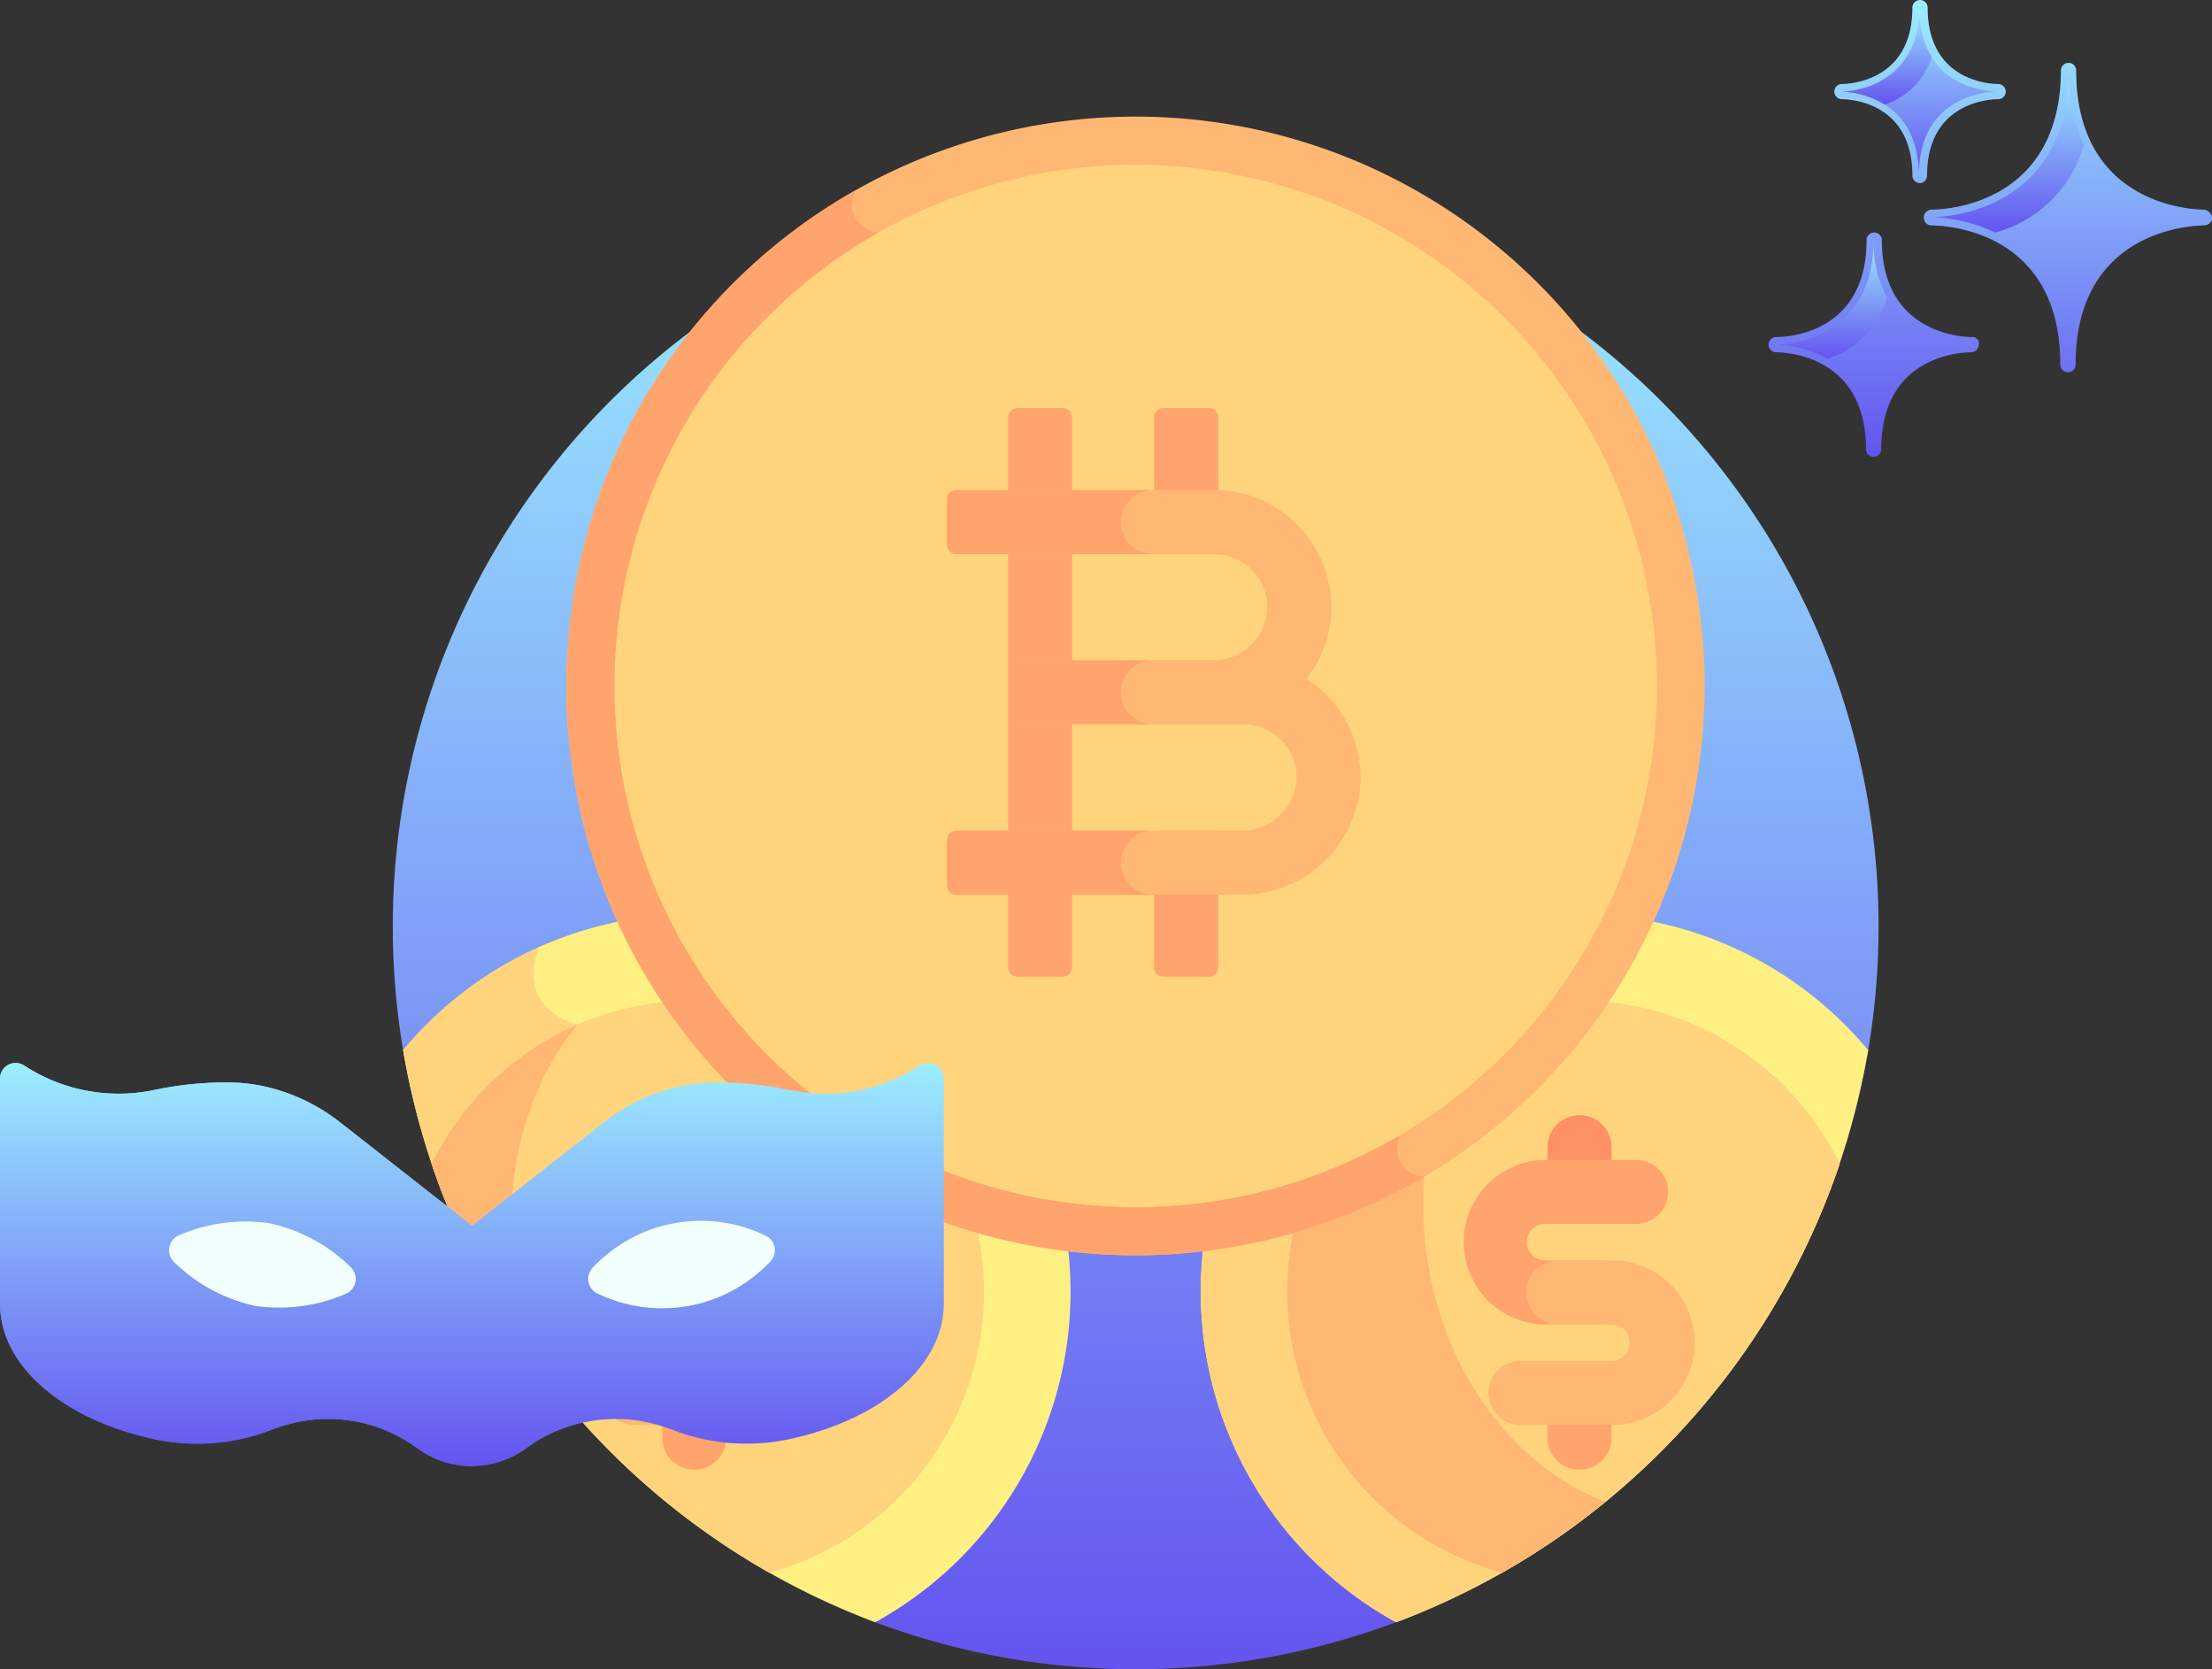 <svg xmlns="http://www.w3.org/2000/svg" xmlns:xlink="http://www.w3.org/1999/xlink" width="192.885" height="145.533" viewBox="0 0 192.885 145.533">
  <rect x="0" y="0" width="192.885" height="145.533" fill="#333333" stroke="none"/>
  <defs>
    <linearGradient id="linear-gradient" x1="0.5" x2="0.5" y2="1" gradientUnits="objectBoundingBox">
      <stop offset="0" stop-color="#9ceeff"/>
      <stop offset="1" stop-color="#6454f0"/>
    </linearGradient>
  </defs>
  <g id="Group_183" data-name="Group 183" transform="translate(-1387.235 -1864.324)">
    <g id="clean" transform="translate(1536.928 1864.324)">
      <path id="Union_21" data-name="Union 21" d="M8.5,39.163c0-8.192-7.014-8.447-7.832-8.447A.678.678,0,0,1,0,30.05a.706.706,0,0,1,.563-.665H.718c.818,0,7.832-.255,7.832-8.447a.665.665,0,1,1,1.331,0c0,8.14,7.011,8.447,7.832,8.447h.153a.554.554,0,0,1,.463.665.679.679,0,0,1-.668.665c-.818,0-7.832.255-7.832,8.447a.665.665,0,1,1-1.331,0Zm16.945-7.372c0-11.724-10.033-12.132-11.212-12.132h-.05a.7.7,0,0,1-.563-.36.758.758,0,0,1,0-.665.4.4,0,0,1,.205-.205.589.589,0,0,1,.408-.153c1.128,0,11.212-.41,11.264-12.132a.665.665,0,0,1,1.331,0c0,11.722,10.083,12.132,11.159,12.132a.841.841,0,0,1,.563.358.626.626,0,0,1,.053.665.787.787,0,0,1-.615.36c-1.126,0-11.212.408-11.212,12.132a.665.665,0,0,1-1.331,0Zm-12.9-16.485c0-6.451-5.528-6.654-6.144-6.654a.678.678,0,0,1-.665-.665.665.665,0,0,1,.615-.665H6.4c.665,0,6.144-.258,6.144-6.656a.665.665,0,1,1,1.331,0c0,6.451,5.528,6.656,6.144,6.656a.665.665,0,0,1,0,1.331h-.053c-.665,0-6.141.255-6.141,6.654a.671.671,0,0,1-.615.665A.678.678,0,0,1,12.542,15.306ZM9.421,7.987a6.52,6.52,0,0,1,3.685,3.635,6.871,6.871,0,0,1,3.687-3.635,6.878,6.878,0,0,1-3.687-3.635A6.877,6.877,0,0,1,9.421,7.987Z" transform="translate(4.521)" fill="url(#linear-gradient)"/>
      <path id="Path_193" data-name="Path 193" d="M128.98,54.5a14.628,14.628,0,0,1-1.331-6.5c0,12.542-11.211,12.8-11.928,12.8a13.579,13.579,0,0,1,5.529,1.331A10.967,10.967,0,0,0,128.98,54.5Z" transform="translate(-96.968 -41.857)" fill="url(#linear-gradient)"/>
      <path id="Path_195" data-name="Path 195" d="M19.4,168.268a10.155,10.155,0,0,1-1.177-5.068c0,8.959-7.986,9.164-8.5,9.164a9.772,9.772,0,0,1,4.454,1.229A7.93,7.93,0,0,0,19.4,168.268Z" transform="translate(-4.534 -142.313)" fill="url(#linear-gradient)"/>
      <path id="Path_196" data-name="Path 196" d="M53.721,12.521s6.809-.1,6.809,7.321c0-7.423,6.809-7.321,6.809-7.321s-6.809.1-6.809-7.321A6.8,6.8,0,0,1,53.721,12.521Z" transform="translate(-42.903 -4.535)" fill="url(#linear-gradient)"/>
      <path id="Path_197" data-name="Path 197" d="M62,9.5A7.83,7.83,0,0,1,60.93,5.2c0,7.167-6.4,7.321-6.809,7.321a7.789,7.789,0,0,1,3.788,1.126A6.305,6.305,0,0,0,62,9.5Z" transform="translate(-43.252 -4.535)" fill="url(#linear-gradient)"/>
    </g>
    <g id="exchange_2_" data-name="exchange (2)" transform="translate(1420.986 1874.5)">
      <path id="Path_486" data-name="Path 486" d="M41.932,147.176a64.972,64.972,0,0,0,46.687,0L129.039,98.2A64.78,64.78,0,1,0,.5,86.739,65.118,65.118,0,0,0,1.512,98.2Zm0,0" transform="translate(0 -16.158)" fill="url(#linear-gradient)"/>
      <path id="Path_487" data-name="Path 487" d="M325.194,275.207a32.887,32.887,0,0,0-22.38-11.73,46.664,46.664,0,0,1-34.88,25,32.907,32.907,0,0,0,16.1,36.606,64.864,64.864,0,0,0,41.165-49.875Zm0,0" transform="translate(-196.045 -193.822)" fill="#fff084"/>
      <path id="Path_488" data-name="Path 488" d="M286.517,337.1a32.187,32.187,0,0,1,.924-7.689,46.287,46.287,0,0,1-19.508,7.57,32.907,32.907,0,0,0,16.1,36.606,64.7,64.7,0,0,0,18.291-10.533c-9.174-3.572-15.8-13.84-15.8-25.953Zm0,0" transform="translate(-196.046 -242.322)" fill="#ffd47c"/>
      <path id="Path_489" data-name="Path 489" d="M343.684,305.726a25.41,25.41,0,0,0-22.8-14.234q-.939,0-1.862.069A46.736,46.736,0,0,1,297.506,307a25.382,25.382,0,0,0,16.738,34.368,64.966,64.966,0,0,0,29.44-35.642Zm0,0" transform="translate(-217.017 -214.431)" fill="#ffd47c"/>
      <path id="Path_490" data-name="Path 490" d="M343.684,305.726a25.41,25.41,0,0,0-22.8-14.234q-.939,0-1.862.069A46.736,46.736,0,0,1,297.506,307a25.382,25.382,0,0,0,16.738,34.368,64.966,64.966,0,0,0,29.44-35.642Zm0,0" transform="translate(-217.017 -214.431)" fill="#ffd47c"/>
      <path id="Path_491" data-name="Path 491" d="M307.374,337.34a32.127,32.127,0,0,1,.9-7.6,46.455,46.455,0,0,1-10.77,5.4A25.381,25.381,0,0,0,314.244,369.5a64.92,64.92,0,0,0,9.008-6.181c-9.214-3.544-15.879-13.836-15.879-25.981Zm0,0" transform="translate(-217.017 -242.566)" fill="#ffb874"/>
      <path id="Path_492" data-name="Path 492" d="M384.155,338.756a2.791,2.791,0,0,1-2.791-2.791v-3.9a2.791,2.791,0,0,1,5.583,0v3.9A2.791,2.791,0,0,1,384.155,338.756Zm0,0" transform="translate(-280.175 -242.224)" fill="#ff9165"/>
      <path id="Path_493" data-name="Path 493" d="M384.155,419.818a2.791,2.791,0,0,1-2.791-2.791v-3.9a2.791,2.791,0,0,1,5.583,0v3.9A2.791,2.791,0,0,1,384.155,419.818Zm0,0" transform="translate(-280.175 -301.856)" fill="#ffa46d"/>
      <path id="Path_494" data-name="Path 494" d="M365.2,358.375h-4.612a7.174,7.174,0,0,1,0-14.347h7.94a2.791,2.791,0,1,1,0,5.582h-7.94a1.591,1.591,0,0,0,0,3.183H365.2a2.791,2.791,0,0,1,0,5.583Zm0,0" transform="translate(-259.617 -253.078)" fill="#ffa46d"/>
      <path id="Path_495" data-name="Path 495" d="M372.6,391.527h-7.94a2.791,2.791,0,1,1,0-5.582h7.94a1.591,1.591,0,0,0,0-3.183h-4.611a2.791,2.791,0,1,1,0-5.583H372.6a7.174,7.174,0,1,1,0,14.347Zm0,0" transform="translate(-265.833 -277.465)" fill="#ffb874"/>
      <path id="Path_496" data-name="Path 496" d="M26.291,263.477a32.887,32.887,0,0,0-22.38,11.73,64.862,64.862,0,0,0,41.165,49.875,32.907,32.907,0,0,0,16.1-36.606,46.669,46.669,0,0,1-34.88-25Zm0,0" transform="translate(-2.509 -193.822)" fill="#fff084"/>
      <path id="Path_497" data-name="Path 497" d="M3.91,282.825A64.543,64.543,0,0,0,19.1,314.744V280.6s-5.438-1.237-3.335-6.764A33.117,33.117,0,0,0,3.91,282.825Zm0,0" transform="translate(-2.509 -201.44)" fill="#ffd47c"/>
      <path id="Path_498" data-name="Path 498" d="M37.954,291.561q-.922-.068-1.861-.069a25.41,25.41,0,0,0-22.8,14.234,64.966,64.966,0,0,0,29.44,35.642A25.382,25.382,0,0,0,59.474,307a46.739,46.739,0,0,1-21.52-15.439Zm0,0" transform="translate(-9.414 -214.431)" fill="#ffd47c"/>
      <path id="Path_499" data-name="Path 499" d="M92.178,338.756a2.791,2.791,0,0,1-2.791-2.791v-3.9a2.791,2.791,0,0,1,5.583,0v3.9A2.791,2.791,0,0,1,92.178,338.756Zm0,0" transform="translate(-65.388 -242.224)" fill="#ff9165"/>
      <path id="Path_500" data-name="Path 500" d="M92.178,419.818a2.791,2.791,0,0,1-2.791-2.791v-3.9a2.791,2.791,0,0,1,5.583,0v3.9A2.791,2.791,0,0,1,92.178,419.818Zm0,0" transform="translate(-65.388 -301.856)" fill="#ffa46d"/>
      <path id="Path_501" data-name="Path 501" d="M73.223,358.375H68.612a7.174,7.174,0,1,1,0-14.347h7.94a2.791,2.791,0,1,1,0,5.582h-7.94a1.591,1.591,0,1,0,0,3.183h4.611a2.791,2.791,0,1,1,0,5.583Zm0,0" transform="translate(-44.828 -253.078)" fill="#ffa46d"/>
      <path id="Path_502" data-name="Path 502" d="M80.622,391.527h-7.94a2.791,2.791,0,1,1,0-5.582h7.94a1.591,1.591,0,1,0,0-3.183H76.011a2.791,2.791,0,0,1,0-5.583h4.611a7.174,7.174,0,0,1,0,14.347Zm0,0" transform="translate(-51.046 -277.465)" fill="#ffb874"/>
      <path id="Path_503" data-name="Path 503" d="M137.015,96.629a47.546,47.546,0,1,1,17.4-64.949A47.6,47.6,0,0,1,137.015,96.629Zm0,0" transform="translate(-47.968 -5.824)" fill="#ffd47c"/>
      <g id="Group_97" data-name="Group 97" transform="translate(54.151 25.398)">
        <path id="Path_505" data-name="Path 505" d="M209.023,103.575V96.88a.81.81,0,0,0-.81-.81h-3.962a.81.81,0,0,0-.81.81v6.695Zm0,0" transform="translate(-203.441 -96.07)" fill="#ffa46d"/>
        <path id="Path_506" data-name="Path 506" d="M203.441,142.879h5.582V167.71h-5.582Zm0,0" transform="translate(-203.441 -130.504)" fill="#ffa46d"/>
        <path id="Path_507" data-name="Path 507" d="M203.441,255.223v6.695a.809.809,0,0,0,.81.809h3.962a.81.81,0,0,0,.811-.809v-6.695Zm0,0" transform="translate(-203.441 -213.148)" fill="#ffa46d"/>
        <path id="Path_508" data-name="Path 508" d="M257.23,108.8h-5.582V96.88a.81.81,0,0,1,.81-.81h3.963a.81.81,0,0,1,.81.81V108.8Zm0,0" transform="translate(-238.904 -96.071)" fill="#ffa46d"/>
        <path id="Path_509" data-name="Path 509" d="M256.417,248.183h-3.962a.81.81,0,0,1-.811-.809V235.453h5.583v11.921A.809.809,0,0,1,256.417,248.183Zm0,0" transform="translate(-238.901 -198.604)" fill="#ffa46d"/>
      </g>
      <path id="Path_515" data-name="Path 515" d="M113.585,229.871a2.093,2.093,0,0,1-1.8-1.021l-4.043-6.779H98.32a2.094,2.094,0,0,1,0-4.188h10.612a2.091,2.091,0,0,1,1.8,1.021l4.652,7.8a2.094,2.094,0,0,1-1.8,3.166Zm0,0" transform="translate(-70.42 -160.282)" fill="#ffd47c"/>
      <path id="Path_516" data-name="Path 516" d="M132.237,92.618a49.639,49.639,0,1,1,18.169-67.808,49.695,49.695,0,0,1-18.169,67.808ZM84.692,10.266A45.452,45.452,0,1,0,146.78,26.9,45.5,45.5,0,0,0,84.692,10.266Zm0,0" transform="translate(-42.143)" fill="#ffb874"/>
      <path id="Path_517" data-name="Path 517" d="M130.536,108.983a2.381,2.381,0,0,1-.155-2.064.254.254,0,0,0-.052-.266c-.062.036-.122.073-.185.109A45.452,45.452,0,0,1,84.693,28.036l.2-.109a.259.259,0,0,0-.184-.12,2.388,2.388,0,0,1-1.652-3.651c-.151.086-.3.167-.453.254a49.639,49.639,0,1,0,49.638,85.978c.118-.068.233-.139.35-.208a2.392,2.392,0,0,1-2.052-1.2Zm0,0" transform="translate(-42.144 -17.77)" fill="#ffa46d"/>
      <path id="Path_520" data-name="Path 520" d="M214.652,139.566a10.007,10.007,0,0,0,2.172-5.995,10.227,10.227,0,0,0-10.213-10.462H184.13a.81.81,0,0,0-.81.81v3.962a.81.81,0,0,0,.81.81H206.61a4.64,4.64,0,0,1,4.634,4.555,4.736,4.736,0,0,1-4.756,4.713H188.75v5.582h20.412a4.638,4.638,0,0,1,4.633,4.555,4.736,4.736,0,0,1-4.756,4.713H184.13a.81.81,0,0,0-.81.81v3.962a.81.81,0,0,0,.81.81h24.84a10.341,10.341,0,0,0,10.405-9.97,10.213,10.213,0,0,0-4.724-8.855Zm0,0" transform="translate(-134.488 -90.563)" fill="#ffb874"/>
      <path id="Path_521" data-name="Path 521" d="M216.382,179.281H203.86v5.583h12.522a2.791,2.791,0,1,1,0-5.583Zm0,0" transform="translate(-149.598 -131.885)" fill="#ffa46d"/>
      <path id="Path_522" data-name="Path 522" d="M184.13,128.693h17.143a2.794,2.794,0,0,1-2.755-3.25,2.841,2.841,0,0,1,2.834-2.333H184.13a.81.81,0,0,0-.81.81v3.962a.81.81,0,0,0,.81.811Zm0,0" transform="translate(-134.489 -90.564)" fill="#ffa46d"/>
      <path id="Path_523" data-name="Path 523" d="M198.481,238.245a2.791,2.791,0,0,1,2.791-2.791H184.13a.81.81,0,0,0-.81.81v3.963a.81.81,0,0,0,.81.81h17.143A2.791,2.791,0,0,1,198.481,238.245Zm0,0" transform="translate(-134.488 -173.207)" fill="#ffa46d"/>
      <path id="Path_524" data-name="Path 524" d="M26.007,299.418A25.547,25.547,0,0,0,13.3,311.556a64.589,64.589,0,0,0,9.576,18.159c-4.508-10.927-3.092-22.678,3.134-30.3Zm0,0" transform="translate(-9.414 -220.261)" fill="#ffb874"/>
    </g>
    <g id="anonymous" transform="translate(1387.235 1810.325)">
      <path id="Path_525" data-name="Path 525" d="M29.72,151.9a16.451,16.451,0,0,0-6.9-3.23,15.238,15.238,0,0,0-2.994-.3,30.617,30.617,0,0,0-6.3.644,15.068,15.068,0,0,1-11.394-2.1l-.021-.014A1.36,1.36,0,0,0,0,148.037v19.626C0,173.2,5.75,177.9,13.7,179.523a17.9,17.9,0,0,0,9.951-.856h0a16.1,16.1,0,0,1,1.992-.616,13.121,13.121,0,0,1,10.761,2.225l0,0a8.049,8.049,0,0,0,9.486,0h0a13.187,13.187,0,0,1,11.095-2.146,16.114,16.114,0,0,1,1.663.534h0a17.9,17.9,0,0,0,9.951.856c7.953-1.622,13.7-6.318,13.7-11.859V148.037A1.36,1.36,0,0,0,80.2,146.9l-.021.014a15.068,15.068,0,0,1-11.394,2.1,30.628,30.628,0,0,0-6.3-.644,15.238,15.238,0,0,0-2.995.3,16.452,16.452,0,0,0-6.9,3.23l-11.435,8.971Z" fill="url(#linear-gradient)"/>
      <path id="Path_526" data-name="Path 526" d="M41.155,160.872,29.72,151.9a16.451,16.451,0,0,0-6.9-3.23,15.238,15.238,0,0,0-2.994-.3,30.616,30.616,0,0,0-6.3.644,15.068,15.068,0,0,1-11.394-2.1l-.021-.014A1.36,1.36,0,0,0,0,148.037v19.626C0,173.2,5.75,177.9,13.7,179.523a17.9,17.9,0,0,0,9.951-.856,16.1,16.1,0,0,1,1.992-.616,13.121,13.121,0,0,1,10.761,2.225l0,0a8.037,8.037,0,0,0,4.905,1.544Z" transform="translate(0 0)" fill="url(#linear-gradient)"/>
      <g id="Group_98" data-name="Group 98" transform="translate(14.741 160.467)">
        <path id="Path_527" data-name="Path 527" d="M107.523,236.46a1.418,1.418,0,0,1-.436,2.35,14.574,14.574,0,0,1-7.92,1.036,14.574,14.574,0,0,1-7.022-3.807,1.418,1.418,0,0,1,.436-2.35,14.574,14.574,0,0,1,7.92-1.036A14.575,14.575,0,0,1,107.523,236.46Z" transform="translate(-91.696 -232.466)" fill="#f2ffff"/>
        <path id="Path_528" data-name="Path 528" d="M319.5,236.46a1.418,1.418,0,0,0,.436,2.35,12.953,12.953,0,0,0,14.941-2.771,1.418,1.418,0,0,0-.436-2.35A12.953,12.953,0,0,0,319.5,236.46Z" transform="translate(-282.501 -232.466)" fill="#f2ffff"/>
      </g>
    </g>
  </g>
</svg>
